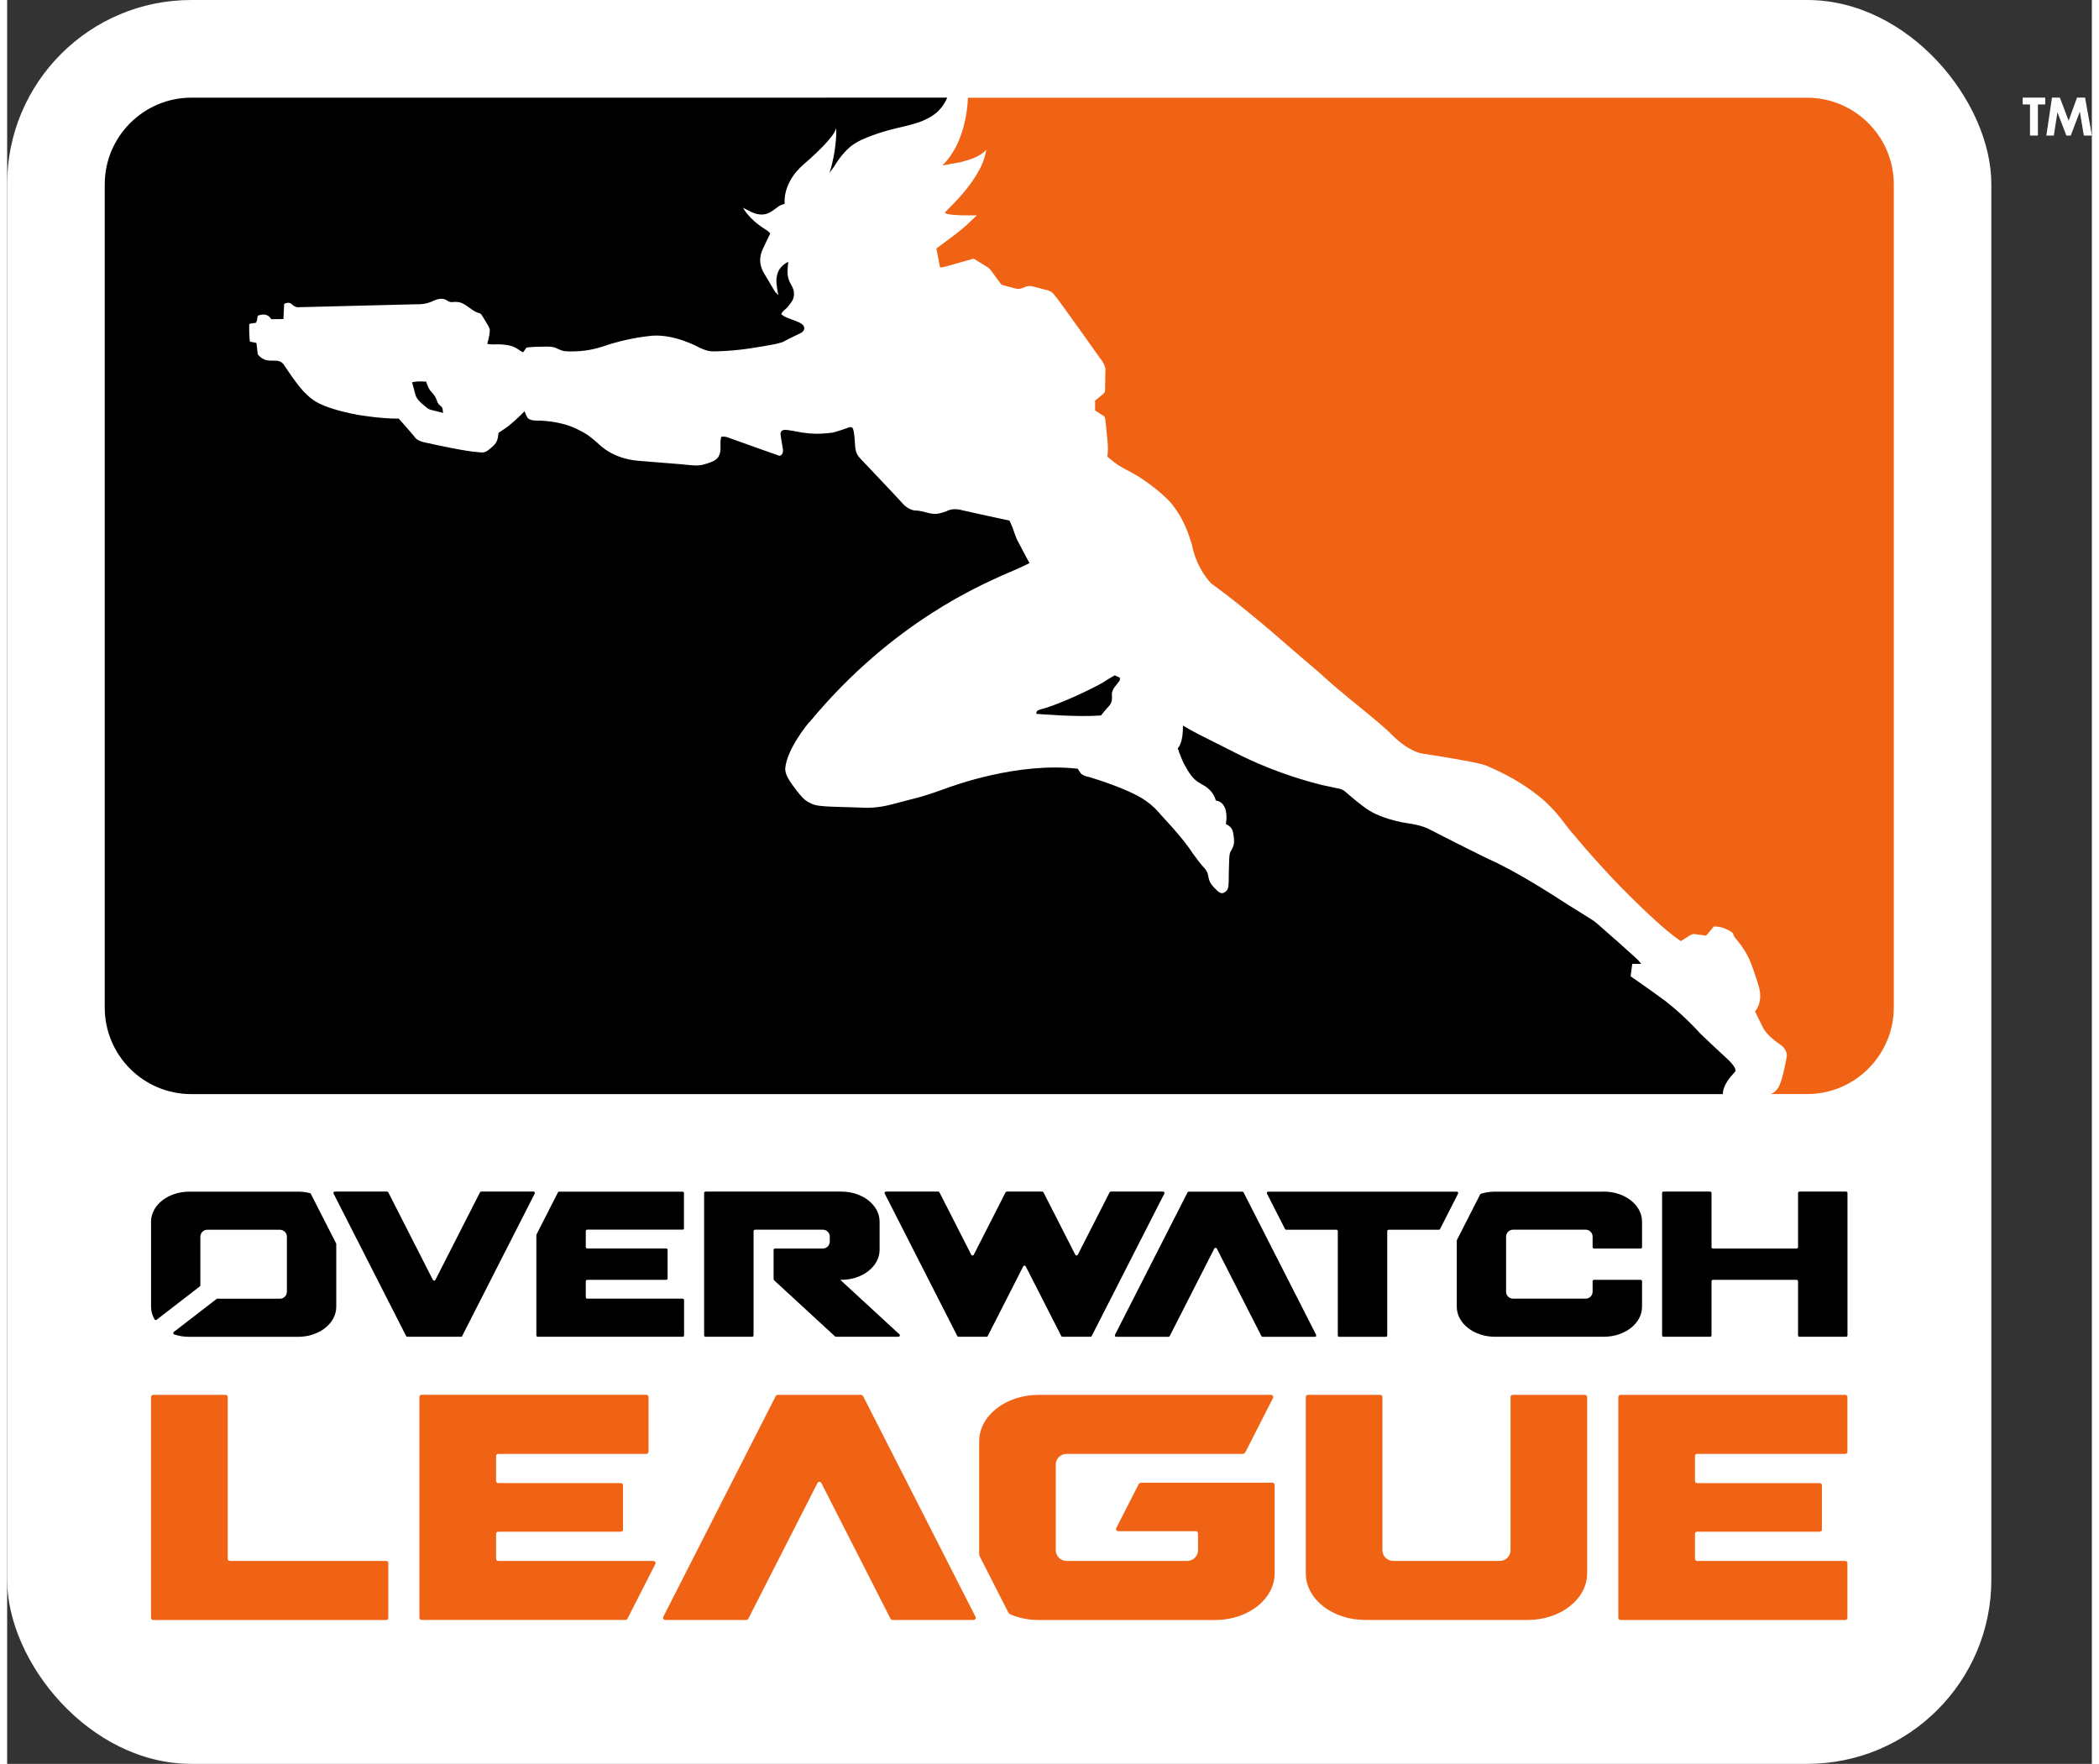 <?xml version="1.0" encoding="UTF-8"?>
<svg id="Layer_1" width="119" height="100" data-name="Layer 1" xmlns="http://www.w3.org/2000/svg" viewBox="0 0 327.67 277.24">
  <rect x="0" y="0" width="327.67" height="277.24" fill="#333333" stroke="none"/>
  <defs>
    <style>
      .cls-1 {
        fill: #f06314;
      }

      .cls-2 {
        fill: #fff;
      }
    </style>
  </defs>
  <rect class="cls-2" width="311.87" height="277.24" rx="28.94" ry="28.94"/>
  <g>
    <path class="cls-2" d="m316.8,16.42h1.15v4.89h1.24v-4.89h1.15v-1.08h-3.54v1.08Zm9.79-1.08h-1.25l-1.32,3.63-1.38-3.63h-1.24l-.88,5.97h1.17l.57-3.66,1.41,3.66h.68l1.43-3.76.63,3.76h1.27l-1.08-5.97Z"/>
    <g>
      <g>
        <path d="m281.49,187.51v8.51c0,.12-.1.22-.22.22h-13.16c-.12,0-.22-.1-.22-.22v-8.51c0-.12-.1-.22-.22-.22h-7.33c-.12,0-.22.1-.22.22v22.38c0,.12.1.22.22.22h7.33c.12,0,.22-.1.22-.22v-8.51c0-.12.1-.22.22-.22h13.16c.12,0,.22.1.22.22v8.51c0,.12.1.22.22.22h7.33c.12,0,.22-.1.22-.22v-22.38c0-.12-.1-.22-.22-.22h-7.33c-.12,0-.22.1-.22.22Z"/>
        <path d="m106.38,193.07v-5.55c0-.12-.1-.22-.22-.22h-19.4c-.08,0-.16.05-.19.12l-3.37,6.62s-.02.06-.02.1v15.75c0,.12.1.22.22.22h22.78c.12,0,.22-.1.22-.22v-5.55c0-.12-.1-.22-.22-.22h-15.01c-.12,0-.22-.1-.22-.22v-2.52c0-.12.1-.22.22-.22h12.42c.12,0,.22-.1.22-.22v-4.49c0-.12-.1-.22-.22-.22h-12.42c-.12,0-.22-.1-.22-.22v-2.52c0-.12.1-.22.22-.22h15.01c.12,0,.22-.1.22-.22Z"/>
        <path d="m194.17,187.3h-8.45c-.08,0-.16.05-.19.12l-11.4,22.38c-.07.14.03.32.19.32h8.22c.08,0,.16-.05.19-.12l7.01-13.76c.08-.16.31-.16.39,0l7.01,13.76c.04.07.11.12.19.12h8.22c.16,0,.27-.17.19-.32l-11.4-22.38c-.04-.07-.11-.12-.19-.12Z"/>
        <path d="m173.28,187.41l-5,9.81c-.08.16-.31.16-.39,0l-5-9.81c-.04-.07-.11-.12-.19-.12h-5.58c-.08,0-.16.05-.19.12l-5,9.81c-.08.16-.31.16-.39,0l-5-9.81c-.04-.07-.11-.12-.19-.12h-8.22c-.16,0-.27.17-.19.32l11.4,22.38c.04.07.11.12.19.12h4.41c.08,0,.16-.05.19-.12l5.58-10.95c.08-.16.31-.16.39,0l5.58,10.95c.04.07.11.12.19.12h4.41c.08,0,.16-.05.19-.12l11.41-22.38c.07-.14-.03-.32-.19-.32h-8.22c-.08,0-.16.05-.19.12Z"/>
        <path d="m250.95,187.3h-17.08c-.78,0-1.53.12-2.22.33-.06.02-.1.06-.13.11l-3.65,7.17s-.02.06-.02.1v10.38c0,2.61,2.7,4.72,6.02,4.72h17.08c3.33,0,6.02-2.11,6.02-4.72v-4.01c0-.12-.1-.22-.22-.22h-7.33c-.12,0-.22.1-.22.22v1.65c0,.6-.49,1.09-1.09,1.09h-11.42c-.6,0-1.09-.49-1.09-1.09v-8.66c0-.6.49-1.09,1.09-1.09h11.42c.6,0,1.09.49,1.09,1.09v1.65c0,.12.1.22.22.22h7.33c.12,0,.22-.1.22-.22v-4.01c0-2.61-2.7-4.72-6.02-4.72Z"/>
        <path d="m227.84,187.3h-29.63c-.16,0-.27.17-.19.32l2.83,5.55c.04.07.11.12.19.12h7.89c.12,0,.22.1.22.22v16.39c0,.12.1.22.22.22h7.33c.12,0,.22-.1.22-.22v-16.39c0-.12.1-.22.22-.22h7.89c.08,0,.16-.05.19-.12l2.83-5.55c.07-.14-.03-.32-.19-.32Z"/>
        <path d="m71.52,209.99l11.4-22.38c.07-.14-.03-.32-.19-.32h-8.22c-.08,0-.16.05-.19.12l-7.01,13.76c-.08.16-.31.16-.39,0l-7.01-13.76c-.04-.07-.11-.12-.19-.12h-8.22c-.16,0-.27.17-.19.32l11.4,22.38c.04.07.11.12.19.12h8.45c.08,0,.16-.05.19-.12Z"/>
        <path d="m47.75,187.65c-.03-.06-.08-.1-.14-.11-.6-.15-1.23-.24-1.89-.24h-17.08c-3.33,0-6.02,2.11-6.02,4.72v13.37c0,.71.2,1.38.55,1.98.07.11.22.15.32.07l6.8-5.25c.05-.04.08-.1.08-.17v-7.64c0-.6.49-1.09,1.09-1.09h11.42c.6,0,1.09.49,1.09,1.09v8.66c0,.6-.49,1.09-1.09,1.09h-9.85s-.09.02-.13.05l-6.71,5.18c-.14.11-.1.32.06.38.73.25,1.53.38,2.38.38h17.08c3.33,0,6.02-2.11,6.02-4.72v-9.86s0-.07-.02-.1l-3.97-7.78Z"/>
        <path d="m128.19,196.24h-7.5c-.12,0-.22.1-.22.22v4.56c0,.09.04.18.11.24l9.54,8.79s.09.06.15.06h9.83c.2,0,.29-.24.15-.38l-9.3-8.57h.16c3.33,0,6.02-2.11,6.02-4.72v-4.43c0-2.61-2.7-4.72-6.02-4.72h-21.34c-.12,0-.22.1-.22.22v22.38c0,.12.1.22.22.22h7.33c.12,0,.22-.1.22-.22v-16.39c0-.12.1-.22.22-.22h10.67c.6,0,1.09.49,1.09,1.09v.78c0,.6-.49,1.09-1.09,1.09Z"/>
      </g>
      <g>
        <path class="cls-1" d="m289.25,228.19v-8.61c0-.19-.15-.34-.34-.34h-35.33c-.19,0-.34.15-.34.34v34.71c0,.19.15.34.34.34h35.33c.19,0,.34-.15.34-.34v-8.61c0-.19-.15-.34-.34-.34h-23.28c-.19,0-.34-.15-.34-.34v-3.91c0-.19.15-.34.34-.34h19.27c.19,0,.34-.15.34-.34v-6.96c0-.19-.15-.34-.34-.34h-19.27c-.19,0-.34-.15-.34-.34v-3.91c0-.19.15-.34.34-.34h23.28c.19,0,.34-.15.34-.34Z"/>
        <path class="cls-1" d="m236.3,219.58v24.07c0,.93-.75,1.69-1.69,1.69h-16.76c-.93,0-1.69-.75-1.69-1.69v-24.07c0-.19-.15-.34-.34-.34h-11.36c-.19,0-.34.15-.34.34v27.72c0,4.04,4.18,7.32,9.34,7.32h25.54c5.16,0,9.34-3.28,9.34-7.32v-27.72c0-.19-.15-.34-.34-.34h-11.36c-.19,0-.34.15-.34.34Z"/>
        <path class="cls-1" d="m34.33,219.24h-11.37c-.19,0-.34.15-.34.34v34.71c0,.19.15.34.34.34h36.61c.19,0,.34-.15.34-.34v-8.61c0-.19-.15-.34-.34-.34h-24.56c-.19,0-.34-.15-.34-.34v-25.42c0-.19-.15-.34-.34-.34Z"/>
        <path class="cls-1" d="m134.51,219.42c-.06-.11-.17-.18-.3-.18h-13.1c-.13,0-.24.07-.3.18l-17.68,34.71c-.11.22.05.49.3.49h12.76c.13,0,.24-.07.3-.18l10.88-21.35c.06-.12.18-.18.3-.18s.24.06.3.18l10.88,21.35c.06.11.17.18.3.18h12.76c.25,0,.41-.27.3-.49l-17.68-34.71Z"/>
        <path class="cls-1" d="m198.88,233.04h-20.7l-.3.18-3.55,6.96c-.11.22.05.49.3.49h12.21c.19,0,.34.15.34.34v2.64c0,.93-.75,1.69-1.69,1.69h-18.98c-.93,0-1.69-.75-1.69-1.69v-13.44c0-.93.75-1.69,1.69-1.69h27.77c.11-.07.19-.12.3-.18l4.39-8.61c.11-.22-.05-.49-.3-.49h-36.55c-5.16,0-9.34,3.28-9.34,7.32v17.68c0,.14.03.28.1.41l4.43,8.7c.1.19.26.35.46.43,1.3.54,2.78.85,4.35.85h27.76c5.16,0,9.34-3.28,9.34-7.32v-13.92c0-.19-.15-.34-.34-.34Z"/>
        <path class="cls-1" d="m76.85,245v-3.91c0-.19.15-.34.34-.34h19.27c.19,0,.34-.15.34-.34v-6.96c0-.19-.15-.34-.34-.34h-19.27c-.19,0-.34-.15-.34-.34v-3.91c0-.19.15-.34.34-.34h23.28c.19,0,.34-.15.34-.34v-8.61c0-.19-.15-.34-.34-.34h-35.33c-.19,0-.34.15-.34.34v34.71c0,.19.15.34.34.34h32.05c.13,0,.24-.07.3-.18l4.39-8.61c.11-.22-.05-.49-.3-.49h-24.39c-.19,0-.34-.15-.34-.34Z"/>
      </g>
    </g>
    <g>
      <path d="m270.63,166.68c-1.37-1.25-3.56-3.32-4.44-4.16-2.87-3.18-5.62-5.23-5.62-5.23-2.28-1.69-5.4-3.84-5.4-3.84l.26-1.95h1.41l-.52-.63s-2.84-2.59-4.43-3.96c-1.51-1.37-2.27-2-2.59-2.22-.98-.64-3.94-2.46-3.94-2.46-7.14-4.67-10.31-6.12-11.08-6.54-2.8-1.25-10.36-5.15-10.36-5.15-1.77-.99-3.39-1.03-4.65-1.29-3.1-.63-4.6-1.51-5.18-1.85-1.31-.82-3.26-2.53-3.64-2.86-.52-.49-1.03-.59-1.39-.64-.31-.08-2.35-.5-2.35-.5-6.45-1.61-11.16-3.8-13.85-5.17-1.05-.54-5.53-2.79-5.53-2.79-.85-.43-1.7-.9-2.52-1.4.04,2.79-.74,3.49-.82,3.57.28.9.88,2.25.88,2.25,1.37,2.62,1.96,2.83,2.9,3.42,1.9.91,2.2,2.54,2.2,2.54.51.06.89.32,1.11.6.9,1.1.47,3.09.47,3.09,1.03.54,1.11,1.01,1.22,1.85.25,1.47-.17,1.84-.38,2.34-.37.37-.3,1.55-.37,3.39,0,2.6-.09,2.39-.27,2.81-.86,1-1.39.25-2.05-.4-.71-.73-.8-1.23-.91-1.78-.09-.76-.61-1.28-.61-1.28-.5-.49-1.27-1.54-1.8-2.27-.77-1.2-1.96-2.63-1.96-2.63-1.67-2.01-2.75-3.05-3.47-3.91-.9-1.02-1.64-1.54-2.46-2.08-2.4-1.53-7.22-3.07-8.43-3.42-1.18-.23-1.37-.67-1.37-.67l-.42-.63c-9.38-1.08-19.48,2.62-21.13,3.24-2.3.83-3.22,1.08-3.95,1.29-.55.14-1.83.46-4.17,1.08-2.2.59-4.01.53-4.01.53,0,0-.95-.05-4.59-.15-3.65-.1-3.68-.37-4.28-.65-1.03-.41-1.85-1.67-2.78-2.89-.98-1.38-1.01-1.91-1.07-2.38.18-3.15,3.75-7.36,3.75-7.36l.06-.02c.12-.15.19-.23.19-.23,13.05-15.72,27.28-21.5,29.97-22.79,3.09-1.29,4.43-1.99,4.43-1.99,0,0-1.66-3.07-1.92-3.61-.23-.46-.67-1.76-.67-1.76l-.15-.41-.4-.9c-.72-.16-6.02-1.29-7.44-1.63-1.56-.46-2.49.17-2.49.17-1.75.62-2.06.37-2.64.3-1.13-.28-1.59-.4-1.99-.42-1.23.05-2.17-1.04-2.17-1.04l-1.62-1.75s-4.33-4.57-5.09-5.38c-.74-.74-.77-1.49-.83-2.01-.09-1.82-.24-2.62-.44-2.85-.34-.21-.49-.02-1.59.33h0c-.6.21-1.12.36-1.5.45-2.42.31-3.63.15-4.83-.02-2.31-.43-2.47-.43-2.79-.4-.71.07-.56.77-.56.77,0,0,.14,1,.32,2.01.28,1.17-.49,1.29-.49,1.29,0,0-7.5-2.65-8.23-2.93-.58-.18-.94-.05-.94-.05,0,0-.03.2-.11.63-.01.17.03,1.02-.01,1.5-.14,1.45-1.18,1.71-1.59,1.88-1.66.59-2,.52-3.39.41-1.35-.16-4.67-.38-8-.67-3.92-.36-5.83-2.32-6.37-2.82-1.65-1.47-2.23-1.65-2.78-1.95-2.97-1.63-6.71-1.54-6.71-1.54-1.4-.01-1.49-.49-1.59-.65-.12-.16-.35-.82-.35-.82-2.65,2.68-3.49,2.93-3.77,3.17l-.33.24-.11.79c-.22.95-.71,1.24-1.29,1.75-.82.68-1.1.54-1.99.46-1.86-.12-6.48-1.13-8.1-1.49-1.47-.27-1.76-.97-1.76-.97,0,0-2.11-2.47-2.44-2.79-2.84,0-5.63-.47-6.51-.61-6.27-1.2-7.3-2.58-8.07-3.3-1.21-1.07-3.4-4.46-3.4-4.46-.57-.92-1.4-.7-2.12-.75-1.38.04-2.05-1-2.05-1l-.21-1.78s-.15-.03-1.03-.2c-.11-1.2-.12-1.54-.1-2.77.29-.12,1.03-.18,1.03-.18l.16-.28s.06-.25.14-.84c1.62-.63,2.12.54,2.12.54l1.92-.02s.09-1.69.12-2.39c.78-.37,1.1-.03,1.27.11.39.43.88.42.88.42,0,0,16.53-.41,18.38-.46,1.68.04,2.24-.27,2.84-.5,1.25-.61,1.8-.33,2.16-.15.47.4.89.3,1.17.28,1.2-.08,1.74.46,2.47.95.96.73,1.37.77,1.37.77.46.1.54.4.54.4,0,0,.62.97.98,1.6.36.63.25.67.24,1.01-.03.66-.38,1.84-.38,1.84.41.17,1.48.09,1.48.09,2.22-.01,2.92.5,3.38.78.47.37.78.47.78.47,0,0,.18-.22.52-.74,1.07-.13,1.82-.13,2.38-.13,1.87-.12,2.32.23,2.32.23,1.15.54,1.26.47,2.25.51,2.4,0,3.87-.41,5.01-.76,2.41-.85,5.15-1.42,7.09-1.63,3.83-.63,8.08,1.76,8.08,1.76,1.47.71,2.02.62,2.84.61,3.76-.1,6.85-.73,8.51-1.02.61-.09,1.2-.24,1.75-.42,0,0,.23-.09,1.06-.55.91-.43,1.4-.68,1.92-.93.18-.13.45-.36.46-.69,0-.63-.8-.95-1.39-1.17-.25-.09-1.14-.43-1.33-.51-.5-.21-.65-.36-.89-.53.1-.38.29-.47.63-.79.39-.32.59-.64.85-.98.88-1.12.39-2.23.27-2.49-.33-.57-.5-.97-.5-.97-.25-.57-.3-1.23-.27-1.75.02-.59.11-1.02.1-1.27-1.63.87-1.7,1.89-1.84,2.59-.1.9.29,2.64.29,2.64-.24-.22-.53-.53-.53-.53,0,0-1.17-2-1.67-2.82-1.16-1.87-.45-3.37-.31-3.73.12-.29.99-2.1,1.23-2.59-.2-.28-.4-.45-.79-.67-2.7-1.71-3.48-3.39-3.48-3.39.16.1.34.2.57.3.38.18.62.37,1.46.65,1.54.39,2.22-.15,3.59-1.18.31-.22.63-.27.93-.38,0,0-.48-3.28,3.07-6.28,1.76-1.52,4.8-4.35,5.01-5.63.1.79-.03,3.88-1.03,7.06.1-.16.34-.52.69-.97.32-.52.65-1.03,1.02-1.51.47-.6.99-1.17,1.57-1.66.99-.81,2.29-1.33,3.47-1.77,1.22-.46,2.49-.81,3.74-1.12,1.48-.36,3.01-.66,4.41-1.28.68-.35,2.52-1.03,3.6-3.53H28.95c-7.49,0-13.61,6.12-13.61,13.61v129.4c0,7.52,6.09,13.61,13.61,13.61h240.72c0-1.37,1.12-2.64,1.91-3.51.42-.46-.95-1.77-.95-1.77Z"/>
      <path class="cls-2" d="m144.92,26.51s-.01,0-.02,0h.01s.01,0,.01,0Z"/>
      <path d="m68.54,64.9s-1.41-.34-1.69-.42c-.36-.1-.57-.08-1.28-.72-.46-.4-1.24-.95-1.44-1.87-.24-.96-.48-1.79-.48-1.79,0,0,.37-.16,1.44-.15.52.01.76.03.76.03,0,0,.34,1.03.67,1.43.38.43.73.76.98,1.43.1.28.18.61.54.9.17.14.42.22.44.87.03.19.05.29.05.29"/>
      <path d="m173.16,111.01c-.46.46-.66.77-1.24,1.44-3.61.31-10.15-.25-10.15-.25-.06-.64.48-.62,1.43-.91,3.35-1.08,7.69-3.24,8.96-3.97,1.3-.85,1.94-1.17,1.94-1.17l.8.38v.38s-.5.67-.5.67c-.74.85-.76,1.29-.76,1.67.11,1-.19,1.41-.47,1.75"/>
      <path class="cls-1" d="m296.54,158.35c0,7.48-6.12,13.61-13.61,13.61h-5.69c.57-.26.96-.66,1.24-1.17.53-.96,1.28-4.63,1.25-5-.03-.38-.2-.89-.78-1.42-.57-.41-2.43-1.58-3.1-3.11-.71-1.4-1.12-2.3-1.12-2.3,0,0,1.01-.99.78-2.98-.06-.3-.03-.57-.68-2.49-.57-1.67-1.09-3.55-2.91-5.7-.34-.39-.45-.52-.61-.94-.07-.15-.04-.27-.72-.63-.63-.27-1.01-.58-2.34-.6-.59.73-1.21,1.44-1.21,1.44,0,0-.91-.11-1.47-.19-.34-.06-.6-.22-1.56.45-.45.28-.75.47-.94.6,0,0-.16-.11-.49-.34-2.03-1.44-4.53-3.8-6.92-6.13-5.02-4.89-9.35-10.17-9.35-10.17-1.14-1.18-2.47-3.51-4.96-5.64-1.73-1.48-4.31-3.3-8.18-5-.87-.38-.81-.65-10.8-2.21-1.07-.17-2.93-1.13-4.66-2.88-2.01-2.1-7.94-6.5-11.33-9.71,0,0-4.38-3.72-7.77-6.69-6.26-5.3-9.36-7.44-9.36-7.44-1.11-1.2-2.45-3.16-3.05-6.18-.37-1.08-1.04-3.82-3.38-6.6,0,0-2.7-2.97-6.85-5.06-.55-.31-1.49-.72-3.05-2.11.14-.71.08-1.87.08-1.87-.13-1.37-.35-4.1-.5-4.4-1.1-.73-1.5-.97-1.5-.97v-1.55s.48-.41,1.06-.87c.3-.3.6-.27.52-1.43,0-1.13.05-2.44.05-2.44,0,0,.12-.76-.86-1.94-.95-1.36-4.54-6.39-6.09-8.52,0,0-.8-1.09-1.11-1.45-.23-.24-.43-.59-1.39-.78-.96-.26-1.59-.41-2.02-.53-.22-.05-.69-.14-1.3.15-.23.1-.74.38-1.38.18-.65-.15-2.19-.59-2.19-.59-.36-.46-1.2-1.62-1.58-2.15-.22-.27-.32-.44-.82-.72-.65-.42-1.97-1.23-1.97-1.23l-4.37,1.23s-.2.07-.5.12c-.28.02-.42.04-.42.04l-.57-2.98,2.41-1.8s1.5-1.08,2.54-2.08l1.4-1.33c-1.52,0-3.52.05-4.65-.23,0,0-.26-.07-.4-.18l.52-.55c5.38-5.25,5.87-8.39,6.01-9.35-1.07,1.21-2.86,1.62-4.1,1.97-1.3.22-2.16.37-2.8.5,3.36-3.26,3.94-8.5,4.03-10.65h131.91c7.48,0,13.61,6.12,13.61,13.61v129.41Z"/>
    </g>
  </g>
</svg>